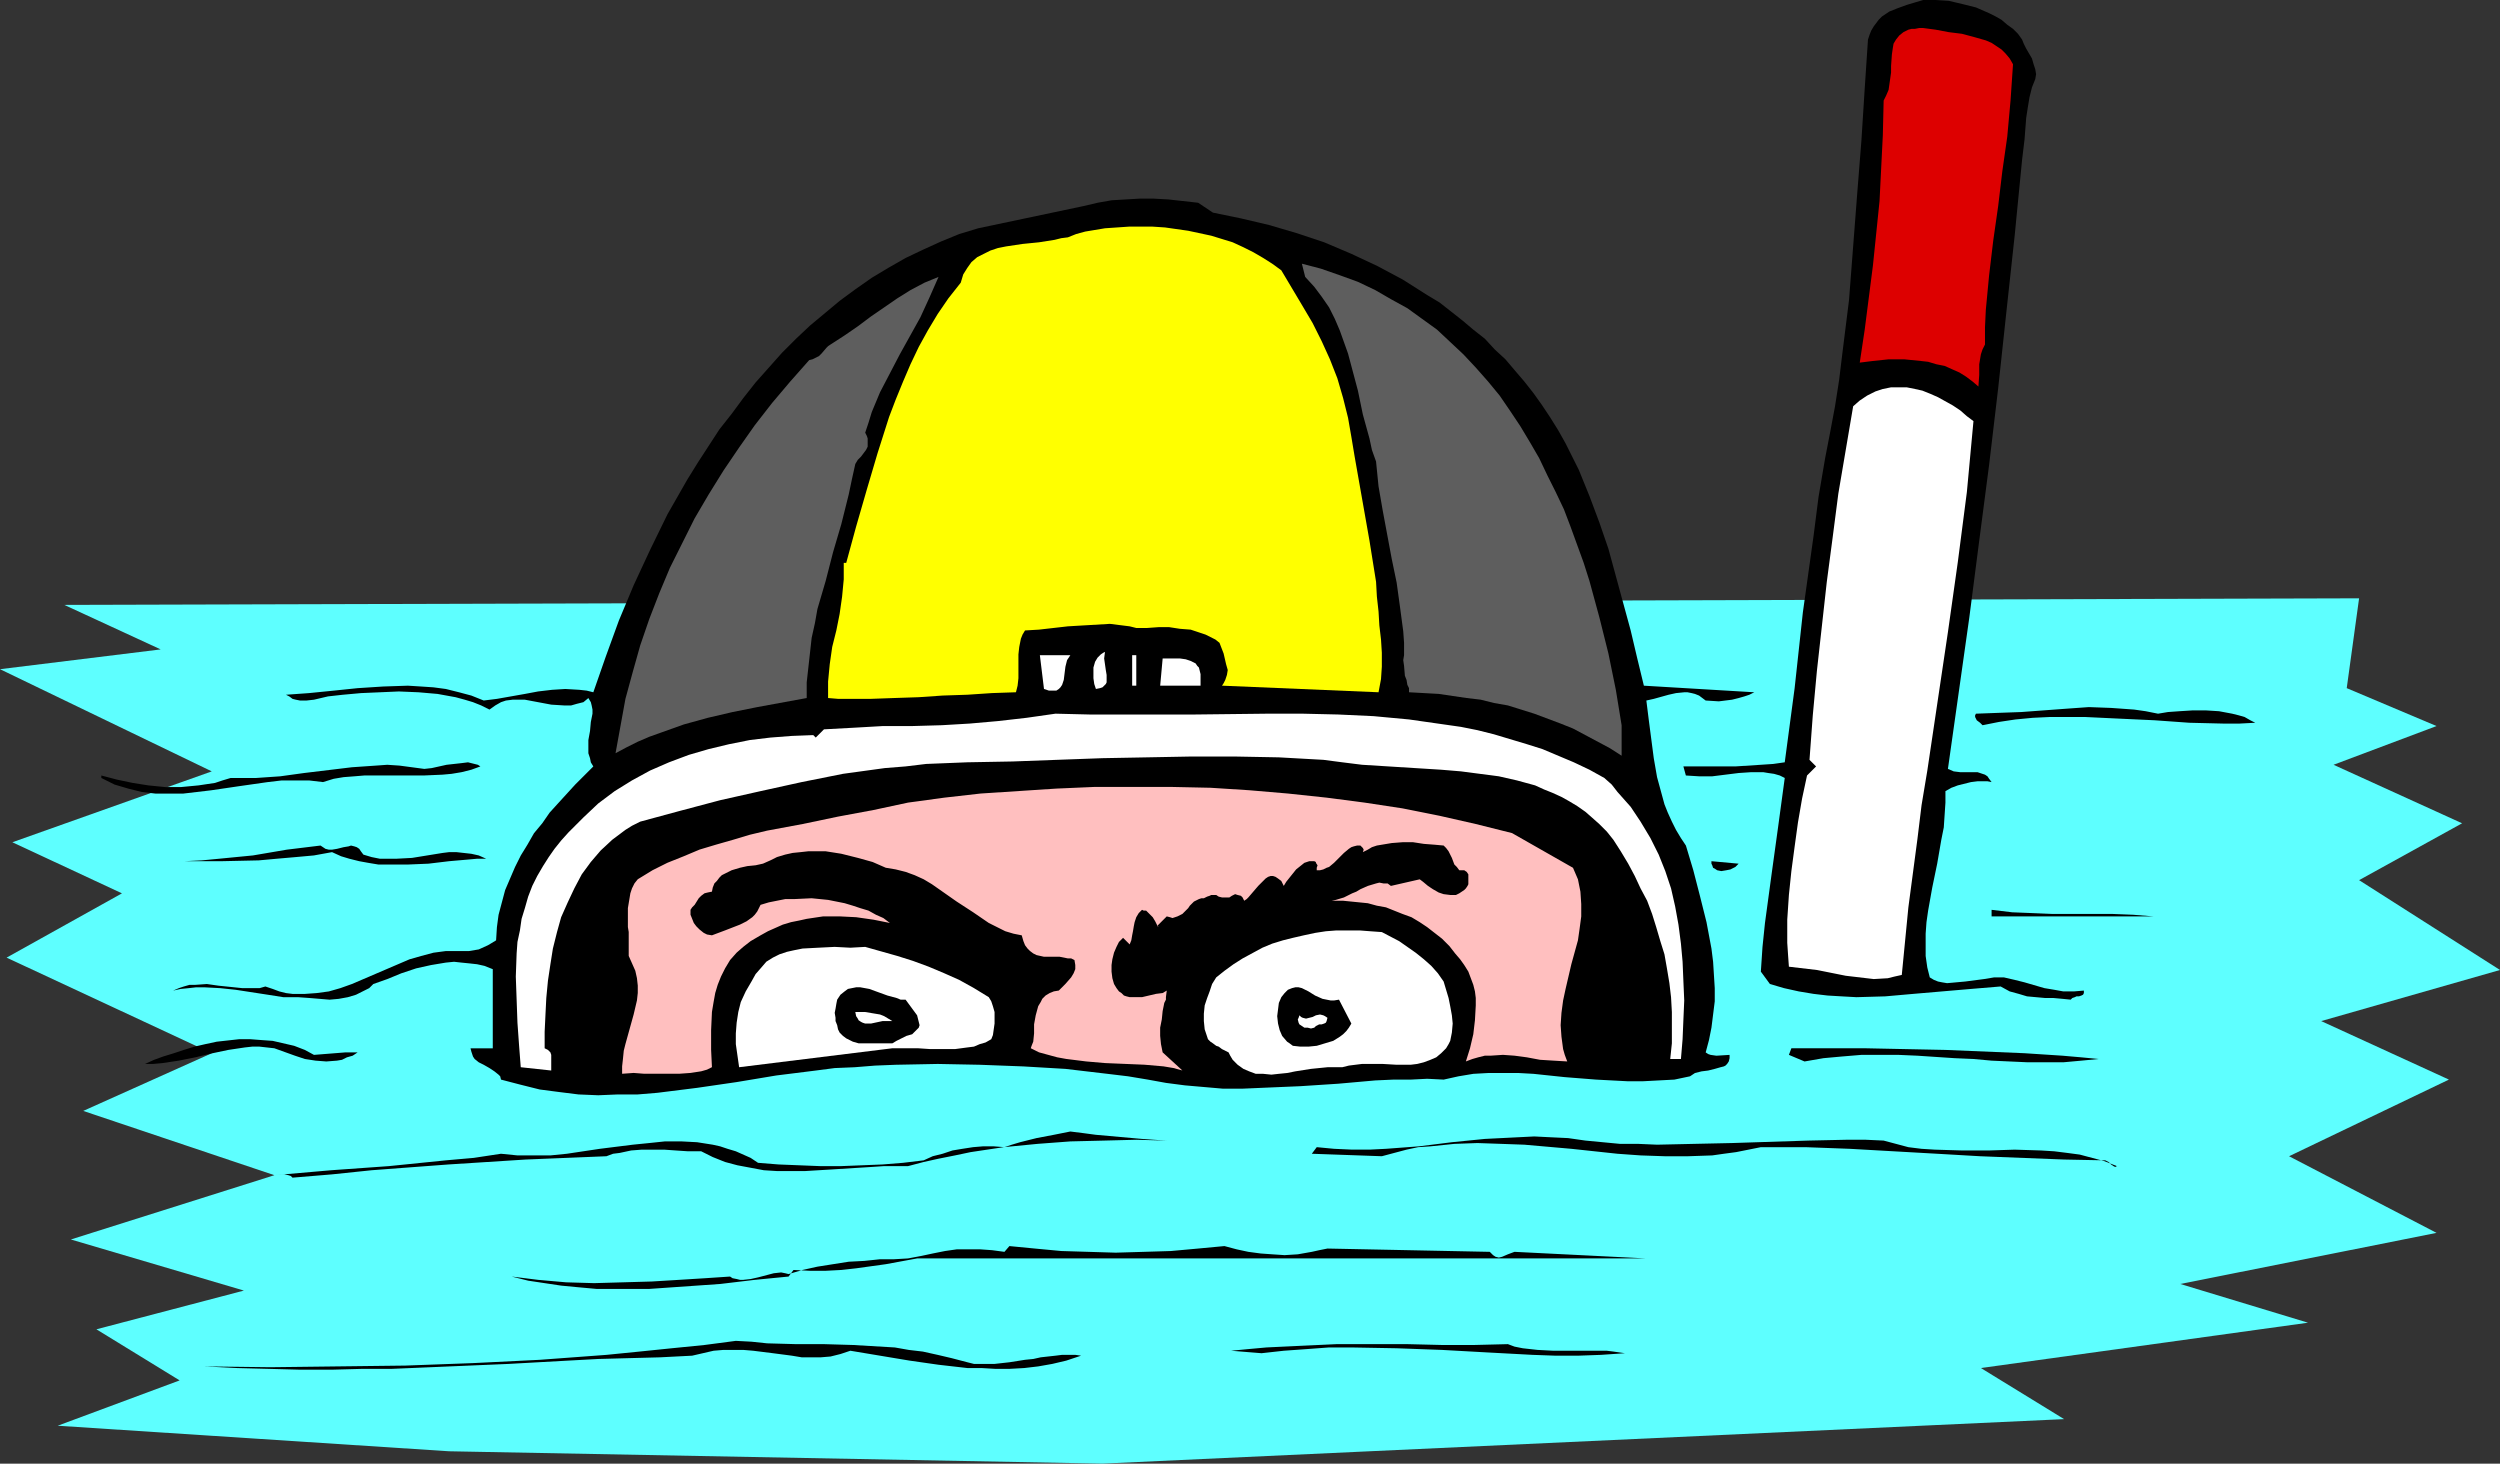 <?xml version="1.0" encoding="UTF-8" standalone="no"?>
<svg
   version="1.0"
   width="129.724mm"
   height="75.948mm"
   id="svg33"
   sodipodi:docname="Snorkeler 1.wmf"
   xmlns:inkscape="http://www.inkscape.org/namespaces/inkscape"
   xmlns:sodipodi="http://sodipodi.sourceforge.net/DTD/sodipodi-0.dtd"
   xmlns="http://www.w3.org/2000/svg"
   xmlns:svg="http://www.w3.org/2000/svg">
  <rect width="100%" height="100%" fill="#333333" stroke="none"/>
  <sodipodi:namedview
     id="namedview33"
     pagecolor="#ffffff"
     bordercolor="#000000"
     borderopacity="0.25"
     inkscape:showpageshadow="2"
     inkscape:pageopacity="0.0"
     inkscape:pagecheckerboard="0"
     inkscape:deskcolor="#d1d1d1"
     inkscape:document-units="mm" />
  <defs
     id="defs1">
    <pattern
       id="WMFhbasepattern"
       patternUnits="userSpaceOnUse"
       width="6"
       height="6"
       x="0"
       y="0" />
  </defs>
  <path
     style="fill:#5effff;fill-opacity:1;fill-rule:evenodd;stroke:none"
     d="m 12.605,118.633 450.055,-1.293 -2.424,17.617 17.614,7.435 -20.2,7.596 25.21,11.475 -20.2,11.152 27.634,17.617 -35.067,10.021 25.048,11.475 -31.35,15.031 28.926,15.031 -50.258,10.021 25.048,7.596 -64.155,8.889 16.322,10.021 -188.587,8.728 L 88.072,284.622 11.312,279.612 35.229,270.722 18.907,260.701 47.834,253.105 13.898,243.084 53.813,230.477 16.322,217.871 41.531,206.557 1.293,187.808 23.917,175.202 2.424,165.181 41.531,151.281 0,131.24 l 31.512,-3.879 z"
     id="path1" />
  <path
     style="fill:#000000;fill-opacity:1;fill-rule:evenodd;stroke:none"
     d="m 396.566,7.758 0.323,0.808 0.485,0.97 1.131,1.94 0.323,1.131 0.323,0.97 0.162,0.97 -0.162,0.97 -0.646,1.616 -0.485,1.94 -0.323,1.94 -0.323,2.101 -0.323,4.202 -0.485,4.041 -1.454,14.87 -1.616,14.87 -1.616,15.031 -1.778,15.031 -1.939,14.87 -1.939,15.031 -2.101,14.87 -2.101,14.87 1.131,0.485 1.293,0.162 h 1.131 1.131 1.131 l 0.97,0.323 0.485,0.162 0.485,0.323 0.323,0.485 0.485,0.646 -0.808,-0.162 h -0.97 -0.97 l -1.293,0.162 -2.586,0.646 -1.293,0.485 -1.131,0.646 v 2.263 l -0.162,2.424 -0.162,2.424 -0.485,2.424 -0.808,4.687 -0.97,4.687 -0.808,4.526 -0.323,2.263 -0.162,2.263 v 2.263 2.101 l 0.323,2.263 0.485,1.94 0.808,0.485 0.808,0.323 0.808,0.162 0.97,0.162 1.778,-0.162 1.778,-0.162 3.717,-0.485 1.939,-0.323 h 1.939 l 2.101,0.485 1.939,0.485 3.878,1.131 1.939,0.323 1.778,0.323 h 2.101 l 1.939,-0.162 v 0.485 l -0.162,0.323 -0.323,0.162 -0.485,0.162 h -0.485 l -0.323,0.162 -0.485,0.162 -0.323,0.323 -1.616,-0.162 -1.778,-0.162 h -1.616 l -1.778,-0.162 -1.778,-0.162 -1.616,-0.485 -1.778,-0.485 -1.778,-0.97 -5.818,0.485 -5.656,0.485 -5.656,0.485 -5.494,0.485 -5.656,0.162 -2.909,-0.162 -2.747,-0.162 -2.747,-0.323 -2.909,-0.485 -2.909,-0.646 -2.747,-0.808 -1.778,-2.424 0.323,-4.849 0.485,-4.687 1.293,-9.536 1.293,-9.374 1.293,-9.536 -0.97,-0.485 -1.131,-0.323 -1.131,-0.162 -0.97,-0.162 h -2.424 l -2.424,0.162 -2.586,0.323 -2.586,0.323 h -2.586 l -2.586,-0.162 -0.485,-1.778 h 10.181 l 5.01,-0.323 2.424,-0.162 2.262,-0.323 0.97,-7.273 0.97,-7.273 1.616,-14.87 2.101,-15.031 0.97,-7.596 1.293,-7.596 0.97,-5.01 0.97,-5.172 0.808,-5.172 0.646,-5.334 1.293,-10.344 0.808,-10.506 0.808,-10.506 0.808,-10.182 0.646,-10.182 0.646,-9.698 0.323,-0.97 0.323,-0.808 0.485,-0.808 0.485,-0.647 0.485,-0.647 0.646,-0.647 1.454,-0.97 1.616,-0.647 1.778,-0.647 1.616,-0.485 L 377.174,0 h 2.424 l 2.586,0.162 2.747,0.647 2.586,0.647 2.586,1.131 1.293,0.647 1.131,0.647 1.131,0.97 1.131,0.808 0.97,0.97 z"
     id="path2" />
  <path
     style="fill:#dd0000;fill-opacity:1;fill-rule:evenodd;stroke:none"
     d="m 394.788,12.607 -0.485,7.112 -0.646,7.112 -0.97,6.788 -0.808,6.788 -0.97,6.788 -0.808,6.788 -0.646,6.788 -0.162,3.394 v 3.394 l -0.485,0.97 -0.323,0.97 -0.162,0.97 -0.162,0.97 v 2.101 l -0.162,2.263 -1.131,-0.97 -1.293,-0.97 -1.293,-0.808 -1.454,-0.646 -1.454,-0.647 -1.616,-0.323 -1.616,-0.485 -1.454,-0.162 -3.232,-0.323 h -3.07 l -3.07,0.323 -1.293,0.162 -1.293,0.162 0.97,-6.465 0.808,-6.303 0.808,-6.303 0.646,-6.303 0.646,-6.303 0.323,-6.465 0.323,-6.465 0.162,-6.788 0.485,-0.97 0.485,-1.131 0.162,-1.131 0.323,-2.263 v -1.293 l 0.162,-2.263 0.162,-1.131 0.162,-0.97 0.485,-0.808 0.646,-0.808 0.808,-0.647 0.97,-0.485 0.646,-0.162 h 0.646 l 0.808,-0.162 h 0.808 l 2.424,0.323 2.586,0.485 2.586,0.323 2.424,0.647 2.262,0.647 1.131,0.485 0.97,0.647 0.97,0.647 0.808,0.808 0.808,0.97 z"
     id="path3" />
  <path
     style="fill:#000000;fill-opacity:1;fill-rule:evenodd;stroke:none"
     d="m 237.875,41.699 5.494,1.131 5.494,1.293 5.494,1.616 5.333,1.778 5.333,2.263 5.171,2.424 4.848,2.586 4.848,3.071 2.424,1.455 2.262,1.778 2.262,1.778 2.101,1.778 2.262,1.778 1.939,2.101 2.101,1.94 1.778,2.101 1.939,2.263 1.778,2.263 1.616,2.263 1.616,2.424 1.616,2.586 1.454,2.586 1.293,2.586 1.293,2.586 2.101,5.172 1.939,5.172 1.778,5.172 1.454,5.334 2.909,10.667 1.293,5.495 1.293,5.334 21.654,1.293 -0.97,0.485 -0.97,0.323 -1.131,0.323 -1.293,0.323 -2.586,0.323 -2.586,-0.162 -0.646,-0.485 -0.646,-0.485 -0.808,-0.323 -0.646,-0.162 -0.808,-0.162 h -0.646 l -1.616,0.162 -1.454,0.323 -2.909,0.808 -1.454,0.323 0.485,3.879 0.485,3.717 0.485,3.717 0.646,3.717 0.97,3.556 0.485,1.778 0.646,1.616 0.808,1.778 0.808,1.616 0.97,1.616 0.97,1.455 1.454,4.849 1.293,5.01 1.293,5.172 0.97,5.172 0.323,2.586 0.162,2.586 0.162,2.586 v 2.586 l -0.323,2.586 -0.323,2.586 -0.485,2.424 -0.646,2.424 0.485,0.323 0.485,0.162 1.131,0.162 2.586,-0.162 v 0.646 l -0.162,0.646 -0.323,0.485 -0.323,0.323 -0.323,0.162 -0.646,0.162 -1.131,0.323 -1.293,0.323 -1.293,0.162 -1.293,0.323 -0.485,0.323 -0.485,0.323 -3.07,0.646 -3.07,0.162 -3.07,0.162 h -3.07 l -6.141,-0.323 -6.141,-0.485 -6.141,-0.646 -2.909,-0.162 h -3.07 -2.909 l -2.909,0.162 -2.909,0.485 -2.909,0.646 -3.232,-0.162 -3.232,0.162 h -3.394 l -3.555,0.162 -7.272,0.646 -7.434,0.485 -7.595,0.323 -3.717,0.162 h -3.878 l -3.717,-0.323 -3.717,-0.323 -3.717,-0.485 -3.555,-0.646 -3.878,-0.646 -4.04,-0.485 -8.242,-0.97 -8.242,-0.485 -8.565,-0.323 -8.242,-0.162 -8.242,0.162 -4.04,0.162 -4.04,0.323 -3.878,0.162 -3.717,0.485 -7.757,0.97 -7.757,1.293 -7.757,1.131 -7.757,0.97 -3.878,0.323 h -3.878 l -3.878,0.162 -3.878,-0.162 -3.878,-0.485 -3.717,-0.485 -3.878,-0.97 -3.717,-0.97 -0.162,-0.646 -0.323,-0.323 -0.808,-0.646 -0.97,-0.646 -1.131,-0.646 -0.97,-0.485 -0.808,-0.646 -0.323,-0.485 -0.162,-0.485 -0.162,-0.485 -0.162,-0.646 h 4.363 v -15.678 0.162 l -1.616,-0.646 -1.454,-0.323 -1.454,-0.162 -1.616,-0.162 -1.454,-0.162 -1.616,0.162 -2.909,0.485 -2.909,0.646 -2.909,0.97 -2.747,1.131 -2.747,0.97 -0.808,0.808 -0.97,0.485 -1.616,0.808 -1.616,0.485 -1.778,0.323 -1.778,0.162 -1.939,-0.162 -1.939,-0.162 -2.262,-0.162 h -2.909 l -3.07,-0.485 -6.302,-0.97 -3.07,-0.323 -3.07,-0.162 h -1.616 l -1.454,0.162 -1.616,0.162 -1.454,0.323 1.131,-0.485 0.97,-0.323 1.131,-0.323 h 1.131 l 2.262,-0.162 2.262,0.323 4.686,0.485 h 2.424 0.97 l 1.131,-0.323 1.454,0.485 1.293,0.485 1.293,0.323 1.293,0.162 h 2.424 l 2.262,-0.162 2.424,-0.323 2.262,-0.646 2.262,-0.808 2.262,-0.97 2.262,-0.97 2.262,-0.97 2.262,-0.97 2.262,-0.97 2.262,-0.646 2.424,-0.646 2.424,-0.323 h 2.586 1.131 0.808 l 0.97,-0.162 0.97,-0.162 1.778,-0.808 1.616,-0.97 0.162,-2.586 0.323,-2.424 0.646,-2.424 0.646,-2.424 0.97,-2.263 0.97,-2.263 1.131,-2.263 1.293,-2.101 1.293,-2.263 1.616,-1.94 1.454,-2.101 1.616,-1.778 3.394,-3.717 3.555,-3.556 -0.485,-0.808 -0.162,-0.808 -0.323,-0.97 v -0.808 -1.778 l 0.323,-1.778 0.162,-1.778 0.323,-1.616 v -0.808 l -0.162,-0.808 -0.162,-0.646 -0.485,-0.808 -0.97,0.808 -1.293,0.323 -1.131,0.323 h -1.293 l -2.586,-0.162 -2.586,-0.485 -2.586,-0.485 h -1.131 -1.293 l -1.293,0.162 -0.97,0.323 -1.131,0.646 -1.131,0.808 -1.616,-0.808 -1.616,-0.646 -1.616,-0.485 -1.778,-0.485 -1.778,-0.323 -1.778,-0.323 -3.717,-0.323 -3.878,-0.162 -3.717,0.162 -3.717,0.162 -3.555,0.323 -1.454,0.162 -1.454,0.162 -2.747,0.646 -1.454,0.162 h -1.293 l -0.808,-0.162 -0.646,-0.162 -0.646,-0.485 -0.646,-0.323 4.525,-0.323 4.848,-0.485 4.686,-0.485 5.01,-0.323 4.848,-0.162 2.586,0.162 2.424,0.162 2.424,0.323 2.586,0.646 2.424,0.647 2.424,0.97 2.586,-0.323 5.494,-0.97 2.586,-0.485 2.747,-0.323 2.586,-0.162 2.747,0.162 1.454,0.162 1.293,0.323 2.424,-6.95 2.586,-7.112 2.909,-6.95 3.232,-6.95 3.394,-6.95 1.939,-3.394 1.939,-3.394 2.101,-3.394 2.101,-3.233 2.101,-3.233 2.424,-3.071 2.262,-3.071 2.424,-3.071 2.586,-2.909 2.586,-2.909 2.747,-2.748 2.747,-2.586 2.909,-2.424 2.909,-2.424 3.07,-2.263 3.232,-2.263 3.232,-1.94 3.394,-1.94 3.394,-1.616 3.555,-1.616 3.555,-1.455 3.717,-1.131 20.685,-4.364 2.747,-0.647 2.747,-0.485 2.747,-0.162 2.747,-0.162 h 2.747 l 2.909,0.162 5.818,0.647 z"
     id="path4" />
  <path
     style="fill:#ffff00;fill-opacity:1;fill-rule:evenodd;stroke:none"
     d="m 251.288,53.013 4.04,6.788 2.101,3.556 1.778,3.556 1.616,3.556 1.454,3.717 1.131,3.879 0.485,1.94 0.485,1.94 0.646,3.717 0.646,3.879 1.454,8.243 1.454,8.243 1.293,8.081 0.162,2.909 0.323,2.909 0.162,2.748 0.323,2.748 0.162,2.586 v 2.748 l -0.162,2.424 -0.485,2.586 -30.704,-1.293 0.323,-0.485 0.323,-0.646 0.323,-0.97 0.162,-0.97 -0.323,-1.131 -0.485,-2.101 -0.808,-2.101 -0.808,-0.647 -0.97,-0.485 -0.97,-0.485 -0.97,-0.323 -1.939,-0.646 -2.101,-0.162 -2.101,-0.323 h -2.101 l -2.262,0.162 h -2.101 l -1.293,-0.323 -1.293,-0.162 -2.586,-0.323 -2.747,0.162 -2.747,0.162 -2.747,0.162 -5.656,0.646 -2.747,0.162 -0.485,0.808 -0.323,0.808 -0.323,1.616 -0.162,1.455 v 1.616 1.616 1.455 l -0.162,1.455 -0.323,1.293 -4.686,0.162 -4.848,0.323 -4.848,0.162 -4.686,0.323 -4.848,0.162 -4.525,0.162 h -4.363 -2.101 l -1.939,-0.162 v -1.616 -1.616 l 0.323,-3.394 0.485,-3.394 0.808,-3.232 0.646,-3.233 0.485,-3.394 0.323,-3.394 v -1.616 -1.616 h 0.485 l 1.939,-7.112 2.101,-7.273 2.101,-7.112 2.262,-7.112 1.293,-3.394 1.454,-3.556 1.454,-3.394 1.616,-3.394 1.778,-3.233 1.939,-3.233 2.101,-3.071 2.424,-3.071 0.485,-1.616 0.808,-1.293 0.808,-1.131 1.131,-0.97 1.293,-0.647 1.293,-0.646 1.454,-0.485 1.616,-0.323 3.232,-0.485 3.232,-0.323 3.07,-0.485 1.293,-0.323 1.293,-0.162 0.808,-0.323 0.808,-0.323 1.778,-0.485 1.939,-0.323 1.939,-0.323 4.686,-0.323 h 4.686 l 2.424,0.162 2.262,0.323 2.262,0.323 2.262,0.485 2.262,0.485 2.101,0.646 2.101,0.647 2.101,0.97 1.939,0.97 1.939,1.131 1.778,1.131 z"
     id="path5" />
  <path
     style="fill:#5e5e5e;fill-opacity:1;fill-rule:evenodd;stroke:none"
     d="m 318.028,142.23 v 5.98 l -2.262,-1.455 -2.424,-1.293 -2.424,-1.293 -2.424,-1.293 -2.424,-0.97 -2.586,-0.97 -2.586,-0.97 -2.586,-0.808 -2.586,-0.808 -2.747,-0.485 -2.586,-0.646 -2.747,-0.323 -5.494,-0.808 -5.818,-0.323 v -0.808 l -0.323,-0.646 -0.162,-0.97 -0.323,-0.808 -0.162,-1.94 -0.162,-1.131 0.162,-0.97 v -2.424 l -0.162,-2.263 -0.646,-4.849 -0.646,-4.687 -0.97,-4.687 -1.778,-9.536 -0.808,-4.687 -0.485,-4.849 -0.808,-2.263 -0.485,-2.263 -1.293,-4.687 -0.97,-4.687 -1.293,-4.849 -0.646,-2.424 -0.808,-2.263 -0.808,-2.263 -0.97,-2.263 -1.131,-2.263 -1.454,-2.101 -1.454,-1.94 -1.778,-1.94 -0.646,-2.586 3.717,0.97 3.717,1.293 3.555,1.293 3.394,1.616 3.07,1.778 3.232,1.778 2.909,2.101 2.909,2.101 2.586,2.424 2.586,2.424 2.424,2.586 2.424,2.748 2.262,2.748 2.101,3.071 1.939,2.909 1.939,3.233 1.778,3.071 1.616,3.394 1.616,3.233 1.616,3.394 1.293,3.394 1.293,3.556 1.293,3.556 1.131,3.556 1.939,7.112 1.778,7.112 1.454,7.112 z"
     id="path6" />
  <path
     style="fill:#5e5e5e;fill-opacity:1;fill-rule:evenodd;stroke:none"
     d="m 184.062,54.306 -1.778,4.041 -1.778,3.879 -4.04,7.273 -1.939,3.717 -1.939,3.717 -1.616,3.879 -0.646,2.101 -0.646,1.94 0.323,0.646 0.162,0.485 v 0.808 0.808 l -0.323,0.647 -0.97,1.293 -0.646,0.647 -0.485,0.808 -0.646,2.909 -0.646,3.071 -1.454,5.819 -1.616,5.495 -1.454,5.657 -1.616,5.495 -0.485,2.748 -0.646,2.909 -0.323,2.909 -0.323,2.909 -0.323,2.909 v 3.071 l -9.696,1.778 -4.848,0.97 -4.848,1.131 -4.686,1.293 -4.525,1.616 -2.262,0.808 -2.262,0.97 -2.262,1.131 -2.101,1.131 0.97,-5.334 0.97,-5.334 1.454,-5.334 1.454,-5.172 1.778,-5.172 1.939,-5.01 2.101,-5.01 2.424,-4.849 2.424,-4.849 2.747,-4.687 2.909,-4.687 3.07,-4.526 3.07,-4.364 3.394,-4.364 3.555,-4.202 3.717,-4.202 0.646,-0.162 0.646,-0.323 0.646,-0.323 0.485,-0.485 0.97,-1.131 0.323,-0.323 0.485,-0.323 2.747,-1.778 2.586,-1.778 2.586,-1.94 2.586,-1.778 2.586,-1.778 2.586,-1.616 2.747,-1.455 z"
     id="path7" />
  <path
     style="fill:#ffffff;fill-opacity:1;fill-rule:evenodd;stroke:none"
     d="m 387.032,82.59 -0.646,6.95 -0.646,6.95 -1.778,13.738 -1.939,13.738 -4.04,27.153 -1.131,6.788 -0.808,6.627 -1.778,13.415 -0.646,6.627 -0.646,6.627 -1.454,0.323 -1.293,0.323 -2.747,0.162 -2.747,-0.323 -2.747,-0.323 -5.656,-1.131 -2.747,-0.323 -2.747,-0.323 -0.162,-2.263 -0.162,-2.424 v -4.526 l 0.323,-4.849 0.485,-4.687 0.646,-4.849 0.646,-4.687 0.808,-4.687 0.97,-4.526 1.778,-1.778 -1.293,-1.293 0.646,-8.728 0.808,-8.728 0.97,-8.728 0.97,-8.728 1.131,-8.566 1.131,-8.728 1.454,-8.566 1.454,-8.566 1.293,-1.131 1.454,-0.97 1.616,-0.808 1.454,-0.485 1.616,-0.323 h 1.454 1.616 l 1.616,0.323 1.454,0.323 1.616,0.647 1.454,0.646 1.454,0.808 1.454,0.808 1.454,0.97 1.293,1.131 z"
     id="path8" />
  <path
     style="fill:#ffffff;fill-opacity:1;fill-rule:evenodd;stroke:none"
     d="m 216.705,127.846 -0.162,1.293 0.162,1.131 0.162,1.131 0.162,0.97 v 0.97 0.485 l -0.162,0.323 -0.323,0.323 -0.323,0.323 -0.485,0.162 -0.808,0.162 -0.323,-0.97 -0.162,-1.131 v -1.131 -0.97 l 0.323,-1.131 0.485,-0.808 0.646,-0.646 0.485,-0.323 z"
     id="path9" />
  <path
     style="fill:#ffffff;fill-opacity:1;fill-rule:evenodd;stroke:none"
     d="m 209.918,128.492 -0.323,0.485 -0.323,0.485 -0.323,1.293 -0.162,1.293 -0.162,1.293 -0.323,0.97 -0.323,0.485 -0.323,0.323 -0.485,0.323 h -0.646 -0.808 l -0.97,-0.323 -0.808,-6.627 z"
     id="path10" />
  <path
     style="fill:#ffffff;fill-opacity:1;fill-rule:evenodd;stroke:none"
     d="m 222.038,128.492 h 0.808 v 5.98 h -0.808 z"
     id="path11" />
  <path
     style="fill:#ffffff;fill-opacity:1;fill-rule:evenodd;stroke:none"
     d="m 235.451,132.209 v 2.263 h -7.918 l 0.485,-5.334 h 1.131 0.97 1.293 l 1.131,0.162 0.97,0.323 0.97,0.485 0.323,0.485 0.323,0.323 0.162,0.646 z"
     id="path12" />
  <path
     style="fill:#000000;fill-opacity:1;fill-rule:evenodd;stroke:none"
     d="m 442.299,141.745 -3.07,0.162 h -3.232 l -6.626,-0.162 -6.787,-0.485 -6.949,-0.323 -6.787,-0.323 h -3.394 -3.394 l -3.394,0.162 -3.394,0.323 -3.232,0.485 -3.232,0.646 -0.485,-0.485 -0.646,-0.485 -0.323,-0.646 v -0.323 l 0.162,-0.323 4.363,-0.162 4.525,-0.162 8.726,-0.646 4.525,-0.323 4.363,0.162 2.262,0.162 2.262,0.162 2.262,0.323 2.424,0.485 0.97,-0.162 0.97,-0.162 2.262,-0.162 2.586,-0.162 h 2.586 l 2.586,0.162 2.586,0.485 1.293,0.323 1.131,0.323 1.131,0.646 z"
     id="path13" />
  <path
     style="fill:#ffffff;fill-opacity:1;fill-rule:evenodd;stroke:none"
     d="m 314.635,152.574 1.454,1.293 1.131,1.455 2.586,2.909 1.939,2.909 1.939,3.232 1.616,3.232 1.293,3.233 1.131,3.394 0.808,3.556 0.646,3.556 0.485,3.717 0.323,3.556 0.162,3.879 0.162,3.717 -0.162,3.717 -0.162,3.879 -0.323,3.879 h -2.101 l 0.323,-3.071 v -3.071 -3.071 l -0.162,-2.909 -0.323,-2.748 -0.485,-2.909 -0.485,-2.748 -0.808,-2.586 -0.808,-2.748 -0.808,-2.586 -0.97,-2.586 -1.293,-2.424 -1.131,-2.424 -1.293,-2.424 -1.454,-2.424 -1.454,-2.263 -1.293,-1.616 -1.454,-1.455 -1.454,-1.293 -1.293,-1.131 -1.616,-1.131 -1.616,-0.97 -1.454,-0.808 -1.778,-0.808 -1.616,-0.647 -1.778,-0.808 -3.555,-0.97 -3.555,-0.808 -3.717,-0.485 -3.717,-0.485 -3.878,-0.323 -7.757,-0.485 -7.757,-0.485 -3.878,-0.485 -3.717,-0.485 -8.726,-0.485 -8.565,-0.162 h -8.726 l -8.565,0.162 -8.726,0.162 -8.888,0.323 -8.726,0.323 -8.888,0.162 -4.04,0.162 -4.04,0.162 -4.04,0.485 -4.04,0.323 -8.242,1.131 -8.08,1.616 -8.08,1.778 -7.918,1.778 -7.918,2.101 -7.757,2.101 -1.616,0.808 -1.293,0.808 -2.586,1.94 -2.262,2.101 -1.939,2.263 -1.778,2.424 -1.454,2.748 -1.293,2.748 -1.293,2.909 -0.808,2.909 -0.808,3.232 -0.485,3.071 -0.485,3.232 -0.323,3.394 -0.162,3.233 -0.162,3.394 v 3.233 l 0.646,0.323 0.485,0.485 0.162,0.485 v 0.646 0.485 0.647 1.293 l -5.979,-0.646 -0.323,-4.202 -0.323,-4.526 -0.162,-4.526 -0.162,-4.526 0.162,-4.526 0.162,-2.263 0.485,-2.263 0.323,-2.263 0.646,-2.101 0.646,-2.263 0.808,-2.101 0.97,-1.94 1.131,-1.94 1.131,-1.778 1.131,-1.616 1.293,-1.616 1.454,-1.616 2.909,-2.909 2.909,-2.748 3.232,-2.424 3.394,-2.101 3.555,-1.94 3.717,-1.616 3.878,-1.455 3.878,-1.131 4.04,-0.97 4.04,-0.808 4.04,-0.485 4.202,-0.323 4.202,-0.162 0.485,0.485 1.616,-1.616 5.979,-0.323 5.656,-0.323 h 5.818 l 5.656,-0.162 5.494,-0.323 5.494,-0.485 5.656,-0.646 5.656,-0.808 6.626,0.162 h 6.949 13.898 l 14.059,-0.162 h 6.949 l 6.949,0.162 6.949,0.323 6.949,0.647 6.787,0.97 3.394,0.485 3.232,0.646 3.232,0.808 3.232,0.97 3.232,0.97 3.07,0.97 3.07,1.293 3.07,1.293 3.07,1.455 z"
     id="path14" />
  <path
     style="fill:#000000;fill-opacity:1;fill-rule:evenodd;stroke:none"
     d="m 94.213,150.311 -1.778,0.646 -1.939,0.485 -1.939,0.323 -1.778,0.162 -3.717,0.162 h -3.878 -3.878 -3.878 l -1.939,0.162 -2.101,0.162 -1.939,0.323 -2.101,0.646 -2.747,-0.323 h -2.586 -2.747 l -2.747,0.323 -5.656,0.808 -5.494,0.808 -2.747,0.323 -2.747,0.323 h -2.586 -2.747 l -2.747,-0.323 -2.586,-0.646 -2.747,-0.808 -1.293,-0.646 -1.293,-0.646 v -0.485 l 3.07,0.808 3.07,0.646 3.07,0.485 3.232,0.323 h 3.232 l 3.394,-0.323 3.232,-0.485 1.454,-0.485 1.616,-0.485 h 2.424 2.586 l 4.686,-0.323 4.686,-0.646 9.373,-1.131 4.686,-0.323 2.262,-0.162 2.424,0.162 2.424,0.323 2.424,0.323 1.454,-0.162 1.454,-0.323 1.454,-0.323 1.454,-0.162 1.454,-0.162 1.293,-0.162 1.293,0.323 0.646,0.162 z"
     id="path15" />
  <path
     style="fill:#ffbfbf;fill-opacity:1;fill-rule:evenodd;stroke:none"
     d="m 308.494,170.191 0.485,1.131 0.485,1.131 0.485,2.424 0.162,2.424 v 2.424 l -0.323,2.424 -0.323,2.263 -1.293,4.687 -1.131,4.849 -0.485,2.263 -0.323,2.424 -0.162,2.424 0.162,2.263 0.323,2.424 0.323,1.131 0.485,1.293 -2.747,-0.162 -2.586,-0.162 -2.586,-0.485 -2.424,-0.323 -2.262,-0.162 -2.424,0.162 h -1.131 l -1.293,0.323 -1.131,0.323 -1.293,0.485 0.808,-2.586 0.646,-2.748 0.323,-2.748 0.162,-2.909 v -1.455 l -0.162,-1.293 -0.323,-1.293 -0.485,-1.293 -0.485,-1.293 -0.808,-1.293 -0.808,-1.131 -0.97,-1.131 -1.131,-1.455 -1.454,-1.455 -1.454,-1.131 -1.454,-1.131 -1.454,-0.97 -1.616,-0.97 -1.778,-0.647 -1.616,-0.646 -1.616,-0.646 -1.778,-0.323 -1.778,-0.485 -1.616,-0.162 -1.616,-0.162 -1.616,-0.162 h -1.616 -1.454 0.808 l 0.808,-0.162 1.616,-0.485 1.616,-0.808 0.808,-0.323 0.808,-0.485 1.454,-0.646 1.616,-0.485 0.646,-0.162 0.808,0.162 h 0.808 l 0.646,0.485 5.656,-1.293 0.646,0.485 0.97,0.808 0.97,0.646 1.131,0.646 0.97,0.323 1.293,0.162 h 1.131 l 0.646,-0.323 0.485,-0.323 0.485,-0.323 0.323,-0.323 0.323,-0.485 0.162,-0.323 v -0.97 -0.97 l -0.323,-0.485 -0.485,-0.323 h -0.485 -0.485 l -0.485,-0.646 -0.485,-0.485 -0.485,-1.293 -0.646,-1.293 -0.485,-0.646 -0.485,-0.485 -1.778,-0.162 -2.101,-0.162 -2.101,-0.323 h -2.101 l -2.101,0.162 -1.939,0.323 -0.97,0.162 -0.97,0.323 -0.808,0.485 -0.97,0.485 0.162,-0.485 -0.162,-0.323 -0.485,-0.485 h -0.646 l -0.646,0.162 -0.485,0.162 -0.485,0.323 -0.97,0.808 -1.939,1.94 -0.97,0.808 -0.485,0.162 -0.646,0.323 -0.646,0.162 h -0.646 v -0.485 l 0.162,-0.485 -0.323,-0.485 v -0.162 l -0.323,-0.162 h -0.97 l -0.97,0.323 -0.808,0.647 -0.808,0.646 -1.293,1.616 -0.646,0.808 -0.485,0.808 -0.485,-0.97 -0.646,-0.485 -0.485,-0.323 -0.485,-0.162 h -0.485 l -0.485,0.162 -0.485,0.323 -0.485,0.485 -0.97,0.97 -0.97,1.131 -0.97,1.131 -0.323,0.323 -0.485,0.323 -0.162,-0.323 -0.162,-0.323 -0.323,-0.323 -0.646,-0.162 -0.485,-0.162 -0.646,0.323 -0.485,0.323 h -0.485 -0.485 -0.485 l -0.646,-0.162 -0.485,-0.323 h -0.646 -0.323 l -0.323,0.162 -0.485,0.162 -0.646,0.323 h -0.485 l -0.485,0.162 -0.97,0.485 -0.808,0.808 -0.323,0.485 -0.323,0.323 -0.808,0.808 -0.97,0.485 -0.485,0.162 -0.485,0.162 -0.485,-0.162 -0.646,-0.162 -1.778,1.778 0.162,0.323 v 0.162 -0.162 l -0.162,-0.162 -0.162,-0.323 -0.162,-0.323 -0.162,-0.323 -0.485,-0.808 -0.646,-0.647 -0.646,-0.646 h -0.485 l -0.323,-0.162 -0.646,0.646 -0.485,0.808 -0.323,0.97 -0.162,0.808 -0.162,0.97 -0.162,0.808 -0.162,0.97 -0.323,0.808 -1.293,-1.293 -0.808,0.808 -0.485,0.97 -0.485,1.131 -0.323,1.293 -0.162,1.131 v 1.293 l 0.162,1.293 0.323,1.131 0.485,0.808 0.485,0.646 0.485,0.323 0.485,0.485 0.485,0.162 0.646,0.162 h 1.293 1.131 l 2.747,-0.646 1.293,-0.162 0.808,-0.485 -0.162,1.293 v 0.485 l -0.323,0.646 -0.323,1.616 -0.162,1.616 -0.323,1.616 v 1.616 l 0.162,1.616 0.323,1.616 v 0 l 3.878,3.556 -1.778,-0.485 -1.939,-0.323 -3.717,-0.323 -7.757,-0.323 -3.717,-0.323 -3.878,-0.485 -1.778,-0.323 -1.778,-0.485 -1.778,-0.485 -1.616,-0.808 0.162,-0.485 0.323,-0.808 0.162,-1.616 v -1.778 l 0.323,-1.778 0.485,-1.778 0.485,-0.808 0.323,-0.646 0.646,-0.646 0.808,-0.485 0.808,-0.323 0.97,-0.162 1.293,-1.293 1.131,-1.293 0.485,-0.808 0.323,-0.808 v -0.808 l -0.162,-0.97 -0.646,-0.323 h -0.646 l -1.616,-0.323 h -3.07 l -1.454,-0.323 -0.646,-0.323 -0.646,-0.485 -0.485,-0.485 -0.485,-0.646 -0.323,-0.808 -0.323,-1.131 -1.616,-0.323 -1.616,-0.485 -1.616,-0.808 -1.616,-0.808 -3.07,-2.101 -3.232,-2.101 -3.232,-2.263 -1.616,-1.131 -1.616,-0.97 -1.778,-0.808 -1.778,-0.646 -1.939,-0.485 -1.939,-0.323 -2.586,-1.131 -2.909,-0.808 -3.232,-0.808 -3.07,-0.485 h -1.778 -1.616 l -1.454,0.162 -1.616,0.162 -1.454,0.323 -1.616,0.485 -1.293,0.646 -1.454,0.646 -1.454,0.323 -1.616,0.162 -1.454,0.323 -1.616,0.485 -1.293,0.646 -0.646,0.323 -0.485,0.485 -0.485,0.646 -0.485,0.485 -0.323,0.808 -0.162,0.808 -0.808,0.162 -0.646,0.162 -0.646,0.485 -0.485,0.485 -0.808,1.293 -0.485,0.485 -0.323,0.485 v 0.97 l 0.323,0.808 0.323,0.808 0.485,0.646 0.646,0.646 0.808,0.646 0.646,0.323 0.97,0.162 1.293,-0.485 1.293,-0.485 2.909,-1.131 1.293,-0.646 1.131,-0.808 0.485,-0.485 0.485,-0.646 0.323,-0.646 0.323,-0.646 1.616,-0.485 3.232,-0.646 h 1.778 l 3.394,-0.162 3.232,0.323 1.616,0.323 1.616,0.323 1.616,0.485 1.454,0.485 1.616,0.485 1.454,0.808 1.454,0.646 1.293,0.97 -3.232,-0.646 -3.394,-0.485 -3.232,-0.162 h -3.232 l -3.232,0.485 -1.454,0.323 -1.616,0.323 -1.616,0.485 -1.454,0.646 -1.454,0.646 -1.454,0.808 -1.939,1.131 -1.454,1.131 -1.293,1.131 -1.293,1.455 -0.97,1.616 -0.808,1.616 -0.646,1.616 -0.485,1.616 -0.323,1.778 -0.323,1.94 -0.162,3.556 v 3.879 l 0.162,3.394 -0.97,0.485 -1.131,0.323 -2.101,0.323 -2.262,0.162 h -2.101 -4.686 l -2.101,-0.162 -2.262,0.162 v -1.455 l 0.162,-1.455 0.162,-1.616 0.323,-1.293 1.616,-5.819 0.646,-2.748 0.162,-1.455 v -1.455 l -0.162,-1.455 -0.323,-1.455 -0.646,-1.455 -0.646,-1.455 v -1.778 -1.94 -0.97 l -0.162,-0.97 v -1.778 -1.94 l 0.323,-1.94 0.162,-0.97 0.323,-0.97 0.485,-0.97 0.646,-0.808 2.909,-1.778 2.909,-1.455 3.232,-1.293 3.07,-1.293 3.232,-0.97 3.394,-0.97 3.232,-0.97 3.394,-0.808 6.949,-1.293 6.949,-1.455 6.949,-1.293 6.787,-1.455 7.11,-0.97 7.11,-0.808 7.434,-0.485 7.434,-0.485 7.434,-0.323 h 7.595 7.595 l 7.595,0.162 7.595,0.485 7.595,0.646 7.595,0.808 7.434,0.97 7.434,1.131 7.272,1.455 7.11,1.616 7.11,1.778 z"
     id="path16" />
  <path
     style="fill:#000000;fill-opacity:1;fill-rule:evenodd;stroke:none"
     d="m 71.266,167.605 1.616,0.485 1.616,0.323 h 1.778 1.454 l 3.07,-0.162 5.979,-0.97 1.293,-0.162 h 1.454 l 1.454,0.162 1.454,0.162 1.454,0.323 1.454,0.646 h -1.778 l -1.778,0.162 -3.717,0.323 -4.04,0.485 -3.878,0.162 h -4.04 -1.939 l -1.939,-0.323 -1.778,-0.323 -1.939,-0.485 -1.616,-0.485 -1.778,-0.808 -3.555,0.646 -3.555,0.323 -3.717,0.323 -3.555,0.323 -7.272,0.162 h -3.717 -3.555 l 3.394,-0.162 3.394,-0.323 6.626,-0.646 6.626,-1.131 6.626,-0.808 0.485,0.323 0.485,0.323 0.646,0.162 h 0.646 l 0.97,-0.162 1.293,-0.323 0.97,-0.162 0.485,-0.162 0.646,0.162 0.485,0.162 0.485,0.323 0.323,0.485 z"
     id="path17" />
  <path
     style="fill:#000000;fill-opacity:1;fill-rule:evenodd;stroke:none"
     d="m 340.976,169.383 -0.646,0.646 -0.97,0.485 -0.808,0.162 -0.97,0.162 -0.808,-0.162 -0.485,-0.323 -0.323,-0.162 -0.162,-0.485 -0.162,-0.323 v -0.485 z"
     id="path18" />
  <path
     style="fill:#000000;fill-opacity:1;fill-rule:evenodd;stroke:none"
     d="m 422.422,179.727 h -31.835 v -1.293 l 4.04,0.485 4.04,0.162 3.878,0.162 h 11.797 l 4.04,0.162 z"
     id="path19" />
  <path
     style="fill:#ffffff;fill-opacity:1;fill-rule:evenodd;stroke:none"
     d="m 283.123,192.496 0.97,3.232 0.323,1.616 0.323,1.778 0.162,1.616 -0.162,1.778 -0.323,1.616 -0.323,0.646 -0.485,0.808 -0.97,0.97 -0.97,0.808 -1.131,0.485 -1.293,0.485 -1.293,0.323 -1.293,0.162 h -2.747 l -2.747,-0.162 h -2.747 -1.293 l -1.293,0.162 -1.293,0.162 -1.293,0.323 h -1.454 -1.454 l -3.232,0.323 -3.07,0.485 -1.616,0.323 -1.616,0.162 -1.454,0.162 -1.616,-0.162 h -1.454 l -1.293,-0.485 -1.131,-0.485 -1.131,-0.808 -0.97,-0.97 -0.485,-0.808 -0.323,-0.646 -1.293,-0.646 -0.646,-0.485 -0.485,-0.162 -0.646,-0.485 -0.485,-0.323 -0.485,-0.485 -0.162,-0.485 -0.485,-1.455 -0.162,-1.616 v -1.455 l 0.162,-1.616 0.485,-1.455 0.485,-1.293 0.485,-1.455 0.808,-1.293 1.616,-1.293 1.778,-1.293 1.778,-1.131 3.878,-2.101 1.939,-0.808 2.101,-0.646 1.939,-0.485 2.101,-0.485 2.262,-0.485 2.101,-0.323 2.101,-0.162 h 2.262 2.262 l 2.101,0.162 2.262,0.162 3.394,1.778 1.616,1.131 1.616,1.131 1.616,1.293 1.454,1.293 1.293,1.455 z"
     id="path20" />
  <path
     style="fill:#ffffff;fill-opacity:1;fill-rule:evenodd;stroke:none"
     d="m 193.92,195.566 0.485,0.808 0.323,0.97 0.323,1.131 v 1.131 1.131 l -0.162,1.131 -0.162,1.131 -0.323,0.808 -1.131,0.646 -1.131,0.323 -1.131,0.485 -1.293,0.162 -2.424,0.323 h -2.424 -2.424 l -2.424,-0.162 h -2.586 -2.424 l -30.058,3.717 -0.323,-2.263 -0.323,-2.263 v -2.101 l 0.162,-2.101 0.323,-2.101 0.485,-1.94 0.97,-2.101 1.131,-1.94 0.808,-1.455 1.131,-1.293 0.97,-1.131 1.293,-0.808 1.293,-0.646 1.454,-0.485 1.454,-0.323 1.616,-0.323 3.07,-0.162 3.232,-0.162 3.07,0.162 2.909,-0.162 6.302,1.778 3.07,0.97 3.07,1.131 3.07,1.293 2.909,1.293 2.909,1.616 z"
     id="path21" />
  <path
     style="fill:#000000;fill-opacity:1;fill-rule:evenodd;stroke:none"
     d="m 179.861,199.122 0.162,0.646 0.162,0.646 0.162,0.646 -0.162,0.485 -0.323,0.323 -0.323,0.323 -0.646,0.646 -1.131,0.323 -0.97,0.485 -0.97,0.485 -0.808,0.485 h -1.293 -1.293 -2.586 -1.454 l -1.131,-0.323 -1.293,-0.647 -0.646,-0.485 -0.646,-0.646 -0.323,-0.646 -0.162,-0.808 -0.323,-0.808 v -0.646 l -0.162,-0.97 0.162,-0.808 0.162,-0.97 0.162,-0.808 0.646,-0.97 0.808,-0.646 0.646,-0.485 0.808,-0.162 0.808,-0.162 h 0.808 l 1.778,0.323 1.778,0.647 1.778,0.646 1.778,0.485 0.808,0.323 h 0.97 z"
     id="path22" />
  <path
     style="fill:#000000;fill-opacity:1;fill-rule:evenodd;stroke:none"
     d="m 265.024,200.738 -0.485,0.808 -0.485,0.646 -0.646,0.646 -0.646,0.485 -1.293,0.808 -1.616,0.485 -1.616,0.485 -1.616,0.162 h -1.616 l -1.454,-0.162 -0.646,-0.485 -0.485,-0.323 -0.97,-1.131 -0.485,-1.131 -0.323,-1.293 -0.162,-1.455 0.162,-1.293 0.162,-1.293 0.485,-1.131 0.646,-0.808 0.646,-0.646 0.808,-0.323 0.646,-0.162 h 0.646 l 0.646,0.162 1.293,0.646 1.293,0.808 1.454,0.646 0.808,0.162 0.808,0.162 h 0.646 l 0.97,-0.162 z"
     id="path23" />
  <path
     style="fill:#ffffff;fill-opacity:1;fill-rule:evenodd;stroke:none"
     d="m 175.013,200.254 h -0.97 -0.97 l -2.262,0.485 h -1.131 l -0.485,-0.162 -0.323,-0.162 -0.485,-0.323 -0.162,-0.323 -0.323,-0.485 -0.162,-0.808 h 1.939 l 1.939,0.323 0.97,0.162 0.808,0.323 0.808,0.485 z"
     id="path24" />
  <path
     style="fill:#ffffff;fill-opacity:1;fill-rule:evenodd;stroke:none"
     d="m 260.337,199.607 -0.162,0.646 -0.162,0.323 -0.323,0.162 -0.485,0.162 h -0.485 l -0.323,0.162 -0.323,0.162 -0.323,0.323 -0.646,0.162 -0.646,-0.162 h -0.646 l -0.485,-0.323 -0.485,-0.323 -0.162,-0.323 -0.162,-0.646 0.162,-0.323 0.162,-0.485 0.323,0.323 0.323,0.162 0.646,0.162 0.646,-0.162 0.646,-0.162 0.646,-0.323 0.808,-0.162 0.646,0.162 0.323,0.162 z"
     id="path25" />
  <path
     style="fill:#000000;fill-opacity:1;fill-rule:evenodd;stroke:none"
     d="m 67.71,206.395 h 2.424 v 0 l -0.97,0.646 -1.131,0.323 -0.97,0.485 -0.97,0.162 -2.101,0.162 -2.101,-0.162 -2.101,-0.323 -1.939,-0.646 -4.04,-1.455 -1.454,-0.162 -1.454,-0.162 h -1.454 l -1.454,0.162 -3.232,0.485 -3.07,0.646 -3.394,0.808 -3.232,0.646 -3.232,0.485 -1.778,0.162 h -1.616 l 1.778,-0.808 1.778,-0.646 2.101,-0.646 1.939,-0.646 2.101,-0.646 2.101,-0.485 2.262,-0.485 4.363,-0.485 h 2.262 l 2.101,0.162 2.262,0.162 2.101,0.485 2.101,0.485 2.101,0.808 1.778,0.97 z"
     id="path26" />
  <path
     style="fill:#000000;fill-opacity:1;fill-rule:evenodd;stroke:none"
     d="m 411.595,207.688 -3.394,0.323 -3.555,0.323 h -3.394 -3.555 l -7.11,-0.323 -3.555,-0.323 -3.717,-0.162 -7.272,-0.485 -3.717,-0.162 h -3.717 -3.555 l -3.878,0.323 -3.555,0.323 -3.717,0.646 v 0 l -3.07,-1.293 0.485,-1.293 h 3.555 3.555 7.434 l 7.757,0.162 7.918,0.162 7.757,0.323 7.757,0.323 7.434,0.485 3.717,0.323 z"
     id="path27" />
  <path
     style="fill:#000000;fill-opacity:1;fill-rule:evenodd;stroke:none"
     d="m 415.15,207.688 2.586,0.485 z"
     id="path28" />
  <path
     style="fill:#000000;fill-opacity:1;fill-rule:evenodd;stroke:none"
     d="m 228.825,223.689 -5.979,-0.162 -6.302,0.162 -6.626,0.162 -6.464,0.485 -6.626,0.646 -6.464,0.97 -3.07,0.646 -3.232,0.646 -2.909,0.646 -3.07,0.808 h -2.262 -2.424 l -2.424,0.162 -2.586,0.162 -5.171,0.323 -5.333,0.323 h -2.747 -2.747 l -2.586,-0.162 -2.586,-0.485 -2.586,-0.485 -2.424,-0.646 -2.424,-0.97 -2.262,-1.131 h -2.586 l -2.424,-0.162 -2.262,-0.162 h -2.262 -2.101 l -2.101,0.162 -2.262,0.485 -1.293,0.162 -1.293,0.485 -7.918,0.323 -7.918,0.323 -7.595,0.485 -7.595,0.485 -15.029,1.131 -7.757,0.808 -7.757,0.646 -0.323,-0.323 -0.485,-0.162 -0.808,-0.162 -1.939,0.162 11.15,-0.97 11.312,-0.808 11.15,-1.131 5.494,-0.485 5.333,-0.808 3.232,0.323 h 3.232 3.232 l 3.232,-0.323 6.464,-0.97 6.464,-0.808 3.232,-0.323 3.07,-0.323 h 3.232 l 3.07,0.162 3.07,0.485 1.454,0.323 1.454,0.485 1.616,0.485 1.454,0.646 1.454,0.646 1.454,0.97 4.04,0.323 4.04,0.162 4.04,0.162 h 4.202 l 4.04,-0.162 4.04,-0.162 4.04,-0.323 4.04,-0.485 1.778,-0.808 1.939,-0.485 1.939,-0.646 1.939,-0.323 2.101,-0.323 1.939,-0.162 h 2.101 l 2.101,0.162 1.454,-0.485 1.616,-0.485 3.232,-0.808 3.394,-0.646 3.232,-0.646 2.586,0.323 2.424,0.323 9.05,0.808 2.262,0.162 z"
     id="path29" />
  <path
     style="fill:#000000;fill-opacity:1;fill-rule:evenodd;stroke:none"
     d="m 369.417,223.689 4.848,1.293 2.586,0.323 2.586,0.162 5.333,0.162 h 5.333 l 5.01,-0.162 5.171,0.162 2.586,0.162 2.586,0.323 2.424,0.323 2.424,0.646 2.424,0.646 2.424,0.97 -0.323,0.162 -0.323,-0.162 -0.485,-0.323 -0.485,-0.485 -0.646,-0.323 -8.08,-0.162 -8.242,-0.323 -8.242,-0.323 -8.403,-0.485 -8.565,-0.485 -8.565,-0.485 -8.726,-0.323 h -8.726 l -2.424,0.485 -2.424,0.485 -2.424,0.323 -2.262,0.323 -4.686,0.162 h -4.686 l -4.686,-0.162 -4.525,-0.323 -9.05,-0.97 -9.211,-0.808 -4.525,-0.162 -4.686,-0.162 -4.525,0.162 -4.686,0.485 -2.424,0.162 -2.262,0.485 -2.424,0.646 -2.424,0.646 -13.736,-0.485 0.97,-1.293 3.394,0.323 3.555,0.162 h 3.394 l 3.232,-0.162 6.464,-0.485 6.464,-0.808 6.464,-0.646 3.232,-0.162 3.232,-0.162 3.232,-0.162 3.232,0.162 3.394,0.162 3.394,0.485 3.394,0.323 3.394,0.323 h 3.555 l 3.717,0.162 7.272,-0.162 7.434,-0.162 15.029,-0.485 7.434,-0.162 h 3.717 z"
     id="path30" />
  <path
     style="fill:#000000;fill-opacity:1;fill-rule:evenodd;stroke:none"
     d="m 196.99,245.509 0.97,-1.131 5.01,0.485 5.171,0.485 5.333,0.162 5.333,0.162 5.494,-0.162 5.333,-0.162 5.333,-0.485 5.171,-0.485 2.424,0.646 2.262,0.485 2.424,0.323 2.262,0.162 2.424,0.162 2.586,-0.162 2.747,-0.485 1.454,-0.323 1.616,-0.323 31.835,0.646 0.646,0.646 0.485,0.323 0.646,0.162 0.646,-0.162 1.131,-0.485 1.293,-0.485 25.856,1.293 H 179.861 l -6.141,1.131 -5.818,0.808 -2.909,0.323 -3.07,0.162 h -3.07 l -3.232,-0.162 -0.97,1.293 -6.626,0.646 -6.787,0.808 -6.949,0.485 -6.949,0.485 h -3.555 -3.394 -3.394 l -3.555,-0.323 -3.394,-0.323 -3.232,-0.485 -3.232,-0.485 -3.232,-0.808 2.586,0.323 2.586,0.323 5.494,0.485 5.494,0.162 5.656,-0.162 5.656,-0.162 5.333,-0.323 5.171,-0.323 2.424,-0.162 2.424,-0.162 0.485,0.323 0.808,0.162 0.646,0.162 h 0.646 l 1.454,-0.162 1.454,-0.323 3.07,-0.808 1.454,-0.162 0.808,0.162 0.646,0.162 2.747,-0.808 2.909,-0.646 3.07,-0.485 3.07,-0.485 3.07,-0.162 3.07,-0.323 h 2.747 l 2.747,-0.162 2.586,-0.485 2.262,-0.485 2.424,-0.485 2.262,-0.323 h 2.262 2.424 l 2.262,0.162 z"
     id="path31" />
  <path
     style="fill:#000000;fill-opacity:1;fill-rule:evenodd;stroke:none"
     d="m 189.718,267.166 1.293,0.323 h 1.293 1.293 1.454 l 2.909,-0.323 3.07,-0.485 1.616,-0.162 1.454,-0.323 2.909,-0.323 1.293,-0.162 h 1.293 1.293 l 1.131,0.162 -2.909,0.97 -2.747,0.647 -2.747,0.485 -2.747,0.323 -2.909,0.162 h -2.747 l -2.747,-0.162 h -2.747 l -5.656,-0.646 -5.656,-0.808 -5.818,-0.97 -5.818,-0.97 -1.939,0.646 -1.939,0.485 -1.939,0.162 h -1.778 -1.939 l -1.939,-0.323 -3.717,-0.485 -3.878,-0.485 -1.939,-0.162 h -1.939 -1.939 l -1.939,0.162 -2.101,0.485 -2.101,0.485 -6.302,0.323 -6.141,0.162 -5.979,0.162 -5.979,0.323 -11.635,0.647 -11.474,0.485 -11.474,0.485 H 70.942 l -5.979,0.162 h -5.979 l -6.141,-0.162 -6.302,-0.162 -6.464,-0.323 12.928,0.162 13.251,-0.162 13.251,-0.162 13.251,-0.485 13.09,-0.646 13.09,-0.97 6.464,-0.646 6.302,-0.646 6.464,-0.646 6.141,-0.808 3.07,0.162 3.07,0.323 5.818,0.162 h 2.747 2.747 l 5.494,0.162 5.494,0.323 2.747,0.162 2.747,0.485 2.747,0.323 2.909,0.646 2.747,0.646 z"
     id="path32" />
  <path
     style="fill:#000000;fill-opacity:1;fill-rule:evenodd;stroke:none"
     d="m 318.675,265.389 -4.686,0.323 -4.525,0.162 h -4.363 l -4.525,-0.162 -9.05,-0.485 -8.726,-0.485 -8.888,-0.323 -8.888,-0.162 h -4.363 l -4.363,0.323 -4.525,0.323 -4.363,0.485 -5.979,-0.485 3.394,-0.323 3.555,-0.323 6.787,-0.323 6.949,-0.323 h 6.949 6.949 l 6.626,0.162 h 6.626 l 6.464,-0.162 1.293,0.485 1.616,0.323 2.909,0.323 3.07,0.162 h 9.211 1.293 l 1.293,0.162 1.131,0.162 z"
     id="path33" />
</svg>
